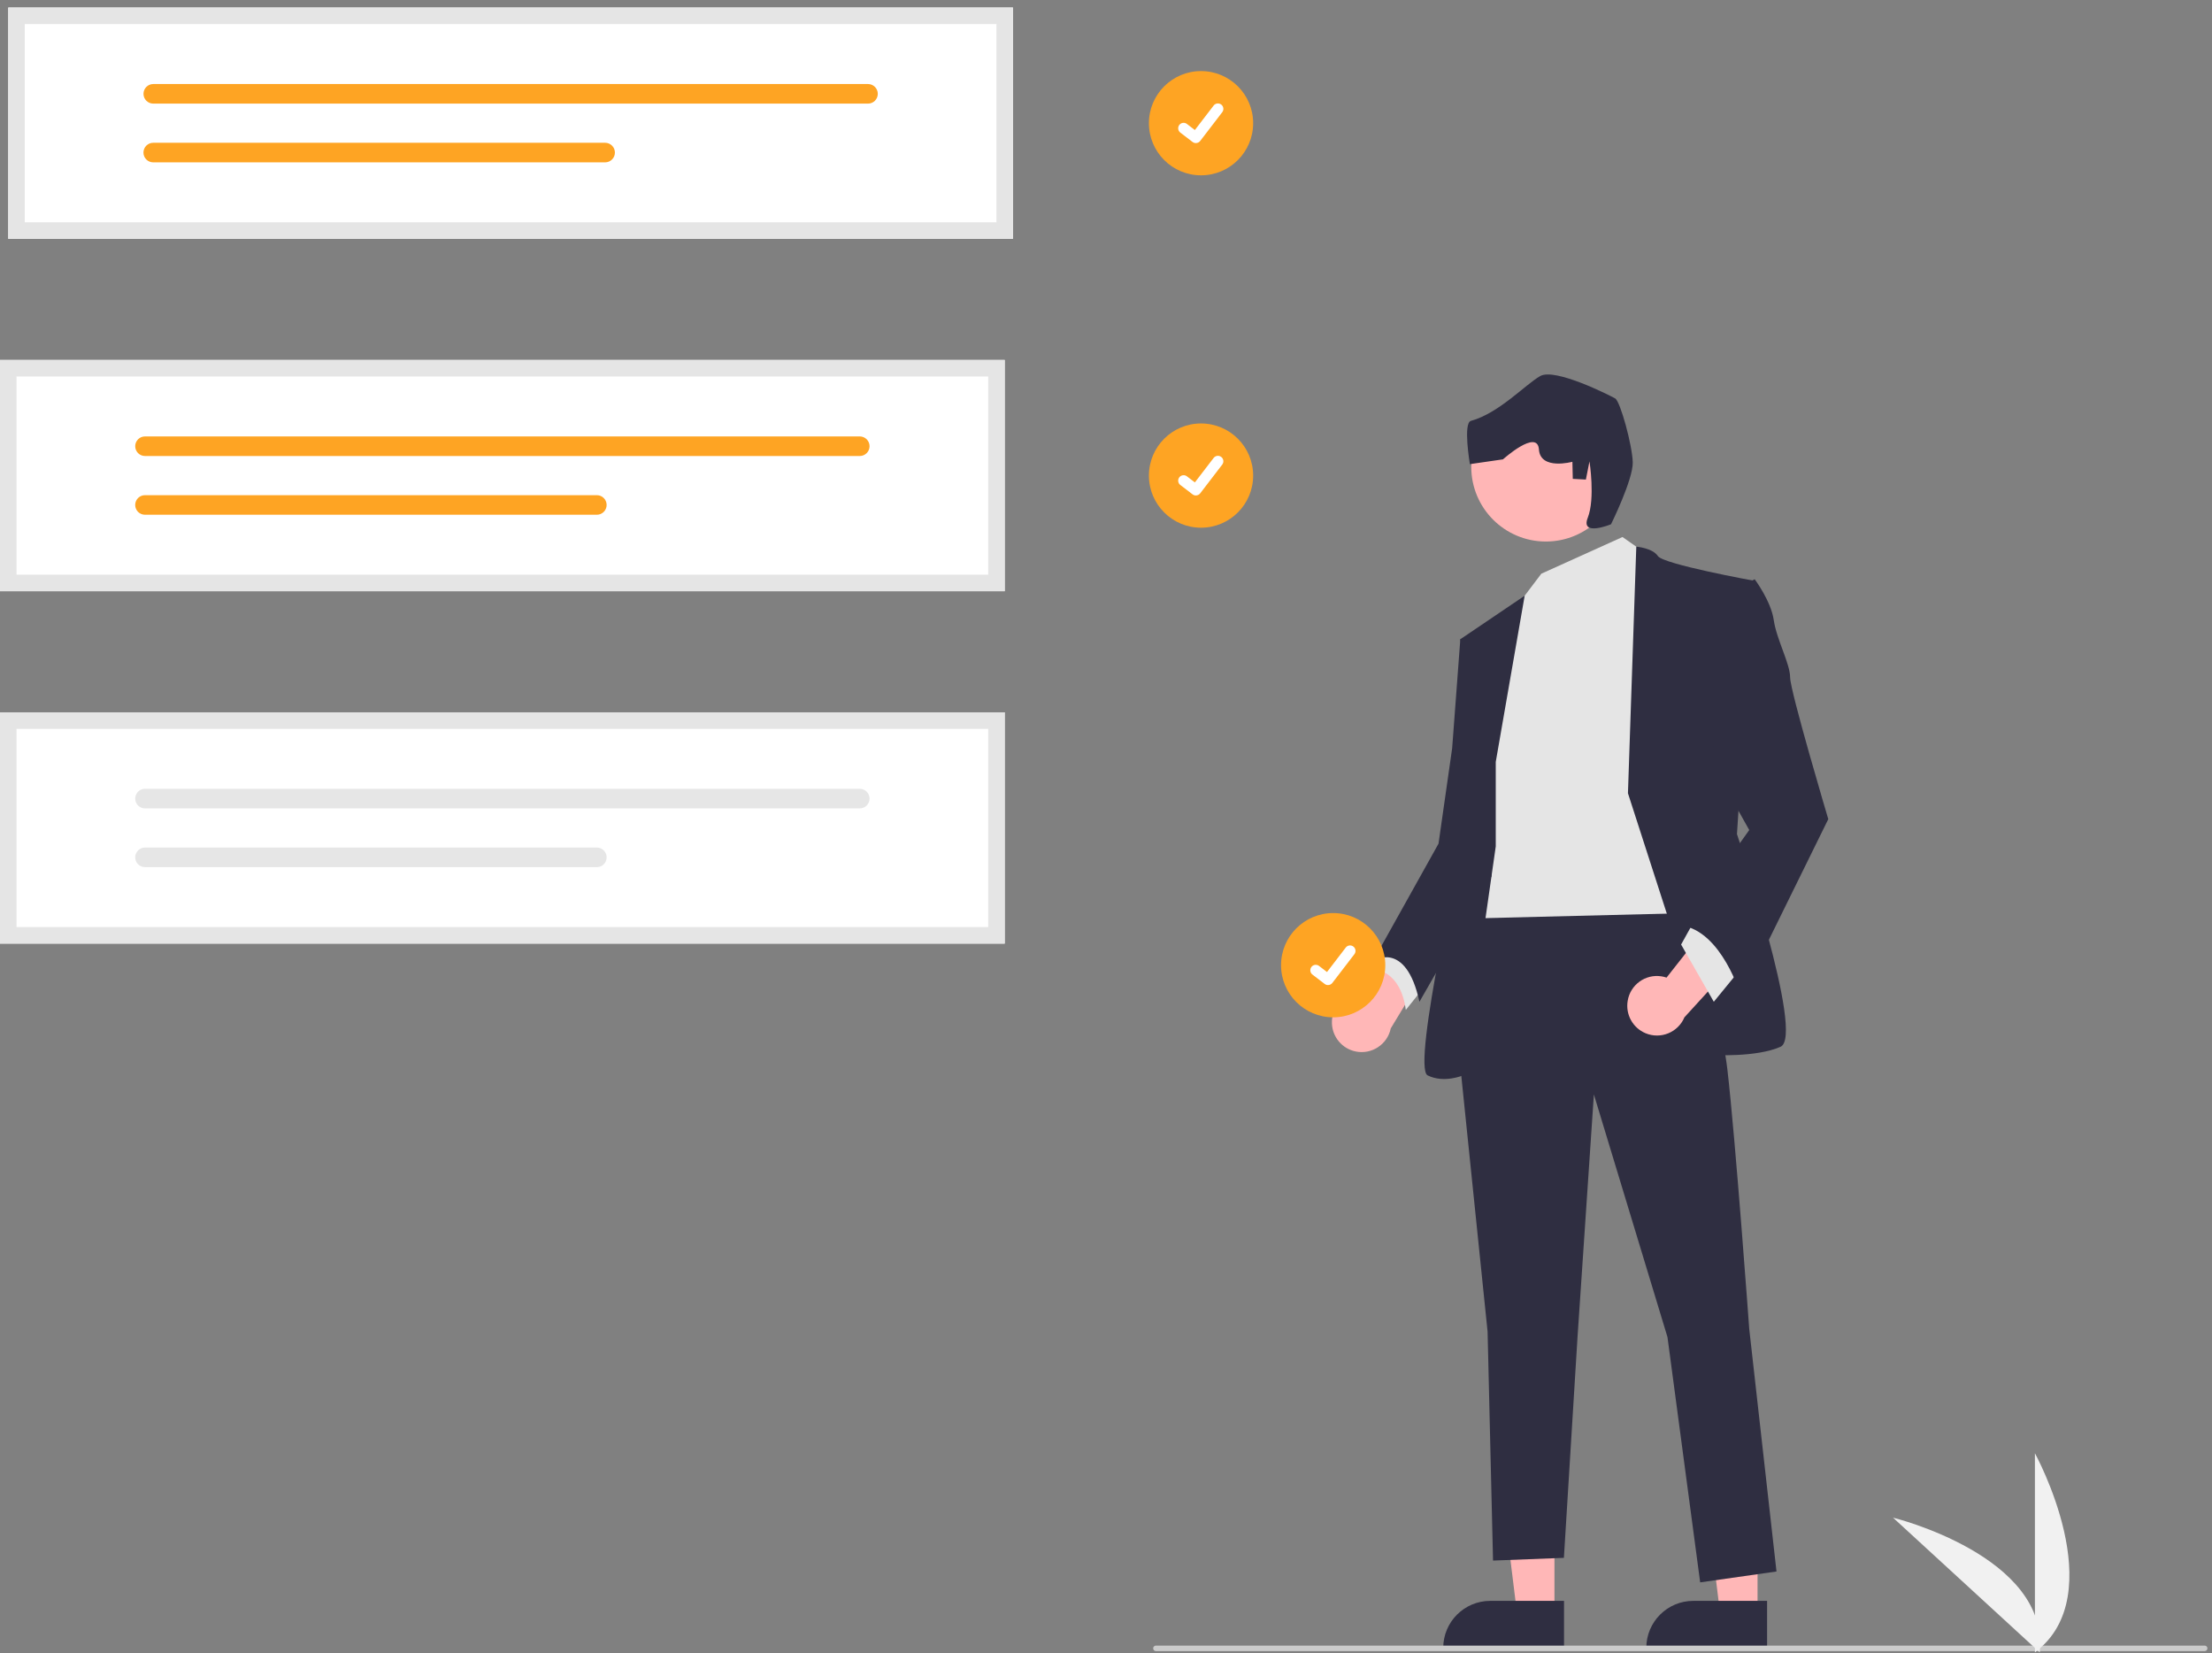 <svg xmlns="http://www.w3.org/2000/svg" width="269" height="201" viewBox="0 0 269 201" fill="none"><rect x="0" y="0" width="269" height="201" fill="#808080" stroke="none"/><g clip-path="url(#clip0_2213_26026)"><path d="M146.057 21.319C149.557 21.319 152.395 18.481 152.395 14.98C152.395 11.48 149.557 8.642 146.057 8.642C142.556 8.642 139.719 11.48 139.719 14.98C139.719 18.481 142.556 21.319 146.057 21.319Z" fill="#FEA423"></path><path d="M145.429 17.398C145.286 17.398 145.147 17.352 145.033 17.267L145.026 17.262L143.537 16.122C143.246 15.9 143.192 15.484 143.414 15.194C143.636 14.904 144.052 14.849 144.342 15.071L145.307 15.811L147.587 12.837C147.809 12.547 148.225 12.492 148.515 12.714L148.501 12.734L148.515 12.714C148.805 12.937 148.859 13.352 148.637 13.642L145.956 17.139C145.83 17.303 145.635 17.398 145.429 17.397L145.429 17.398Z" fill="white"></path><path d="M146.057 64.167C149.557 64.167 152.395 61.329 152.395 57.829C152.395 54.328 149.557 51.491 146.057 51.491C142.556 51.491 139.719 54.328 139.719 57.829C139.719 61.329 142.556 64.167 146.057 64.167Z" fill="#FEA423"></path><path d="M145.429 60.246C145.286 60.247 145.147 60.2 145.033 60.115L145.026 60.11L143.537 58.97C143.246 58.748 143.192 58.332 143.414 58.042C143.636 57.752 144.052 57.697 144.342 57.919L145.307 58.659L147.587 55.685C147.809 55.395 148.225 55.34 148.515 55.562L148.501 55.582L148.515 55.562C148.805 55.785 148.859 56.2 148.637 56.49L145.956 59.987C145.83 60.151 145.635 60.246 145.429 60.246L145.429 60.246Z" fill="white"></path><path d="M161.974 124.431C161.897 122.445 163.443 120.773 165.428 120.695C165.64 120.687 165.852 120.697 166.062 120.726L171.866 109.337L175.147 115.114L169.131 125.044C168.727 127 166.814 128.258 164.858 127.854C163.221 127.516 162.029 126.101 161.974 124.431Z" fill="#FFB7B7"></path><path d="M189.037 196.146L184.482 196.146L182.314 178.574L189.038 178.575L189.037 196.146Z" fill="#FFB7B7"></path><path d="M190.2 200.562L175.511 200.561V200.376C175.511 197.218 178.071 194.658 181.228 194.658H181.229L190.2 194.659L190.2 200.562Z" fill="#2F2E41"></path><path d="M213.734 196.146L209.178 196.146L207.011 178.574L213.734 178.575L213.734 196.146Z" fill="#FFB7B7"></path><path d="M214.895 200.562L200.206 200.561V200.376C200.206 197.218 202.766 194.658 205.923 194.658H205.924L214.895 194.659L214.895 200.562Z" fill="#2F2E41"></path><path d="M168.971 114.519L166.982 117.833C166.982 117.833 170.297 117.833 170.96 122.805L173.612 119.49L168.971 114.519Z" fill="#E5E5E5"></path><path d="M203.774 107.558C203.774 107.558 209.077 121.479 210.072 130.097C211.066 138.715 212.723 161.585 212.723 161.585L216.038 191.085L206.757 192.41L202.78 162.58L193.831 133.08L191.842 162.579L190.185 189.427L181.567 189.759L180.904 161.917L177.258 126.451L179.247 109.547L203.774 107.558Z" fill="#2F2E41"></path><path d="M197.311 65.298L200.626 67.618L204.935 111.038L178.087 111.701L181.733 81.539L185.047 72.921L187.44 69.758L197.311 65.298Z" fill="#E5E5E5"></path><path d="M197.974 96.454L198.988 66.472C198.988 66.472 200.957 66.624 201.62 67.618C202.283 68.612 213.221 70.601 213.221 70.601L211.232 101.426C211.232 101.426 219.518 125.954 216.535 127.28C213.552 128.606 208.249 128.274 208.249 128.274L197.974 96.454Z" fill="#2F2E41"></path><path d="M181.898 92.643L185.414 72.436L177.589 77.727L179.578 92.311L177.921 102.255C177.921 102.255 171.623 129.766 173.612 130.76C175.601 131.754 177.921 130.76 177.921 130.76L181.898 102.918V92.643Z" fill="#2F2E41"></path><path d="M179.909 77.064L177.589 77.727L176.595 90.985L174.937 102.586L166.982 116.838C166.982 116.838 170.96 114.187 172.617 121.81L181.378 106.558L179.909 77.064Z" fill="#2F2E41"></path><path d="M197.939 121.712C198.248 119.75 200.089 118.41 202.052 118.719C202.261 118.752 202.467 118.803 202.667 118.872L210.572 108.827L212.669 115.13L204.84 123.703C204.064 125.544 201.943 126.407 200.103 125.631C198.563 124.982 197.668 123.362 197.939 121.712Z" fill="#FFB7B7"></path><path d="M211.398 118.165L208.415 121.811L204.438 114.85L206.095 111.867L211.398 118.165Z" fill="#E5E5E5"></path><path d="M210.735 71.761L213.387 70.435C213.387 70.435 215.376 73.087 215.707 75.407C216.038 77.727 217.696 80.71 217.696 82.367C217.696 84.025 222.336 99.603 222.336 99.603L211.729 121.148C211.729 121.148 209.409 113.193 204.438 112.53L212.724 100.929L208.083 92.642L210.735 71.761Z" fill="#2F2E41"></path><path d="M268.11 200.767H140.569C140.384 200.767 140.234 200.617 140.234 200.432C140.234 200.247 140.384 200.097 140.569 200.097H268.11C268.294 200.097 268.444 200.247 268.444 200.432C268.444 200.617 268.294 200.767 268.11 200.767Z" fill="#CBCBCB"></path><path d="M122.184 71.888H0V43.769H122.184V71.888Z" fill="white"></path><path d="M17.634 53.067C16.976 53.067 16.443 53.6 16.443 54.257C16.443 54.915 16.976 55.448 17.634 55.448H104.555C105.213 55.448 105.746 54.915 105.746 54.257C105.746 53.6 105.213 53.067 104.555 53.067H17.634Z" fill="#FEA423"></path><path d="M17.634 60.21C16.977 60.209 16.443 60.74 16.441 61.398C16.44 62.056 16.972 62.59 17.629 62.591H72.582C73.24 62.591 73.773 62.058 73.773 61.401C73.773 60.743 73.24 60.21 72.582 60.21L17.634 60.21Z" fill="#FEA423"></path><path d="M122.184 71.888H0V43.769H122.184V71.888ZM2.009 69.88H120.176V45.778H2.009V69.88Z" fill="#E5E5E5"></path><path d="M122.184 114.736H0V86.617H122.184V114.736Z" fill="white"></path><path d="M17.634 95.915C16.976 95.915 16.443 96.448 16.443 97.106C16.443 97.763 16.976 98.296 17.634 98.296H104.555C105.213 98.296 105.746 97.763 105.746 97.106C105.746 96.448 105.213 95.915 104.555 95.915H17.634Z" fill="#E6E6E6"></path><path d="M17.634 103.058C16.977 103.057 16.443 103.589 16.441 104.246C16.44 104.904 16.972 105.438 17.629 105.439H72.582C73.24 105.439 73.773 104.906 73.773 104.249C73.773 103.591 73.24 103.058 72.582 103.058H17.634Z" fill="#E6E6E6"></path><path d="M122.184 114.736H0V86.617H122.184V114.736ZM2.009 112.728H120.176V88.626H2.009V112.728Z" fill="#E5E5E5"></path><path d="M123.188 29.04H1.004V0.921H123.188V29.04Z" fill="white"></path><path d="M18.639 10.218C17.981 10.22 17.449 10.753 17.45 11.411C17.451 12.067 17.983 12.598 18.639 12.599H105.56C106.218 12.598 106.75 12.064 106.748 11.407C106.747 10.751 106.216 10.22 105.56 10.218H18.639Z" fill="#FEA423"></path><path d="M18.638 17.361C17.981 17.36 17.447 17.892 17.445 18.549C17.444 19.207 17.976 19.741 18.633 19.742H73.586C74.243 19.744 74.777 19.212 74.779 18.554C74.78 17.896 74.248 17.363 73.59 17.361C73.589 17.361 73.587 17.361 73.586 17.361L18.638 17.361Z" fill="#FEA423"></path><path d="M123.188 29.04H1.004V0.921H123.188V29.04ZM3.012 27.032H121.18V2.929H3.012V27.032Z" fill="#E5E5E5"></path><path d="M247.465 200.921V176.705C247.465 176.705 256.902 193.873 247.465 200.921Z" fill="#F1F1F1"></path><path d="M248.048 200.917L230.209 184.54C230.209 184.54 249.238 189.198 248.048 200.917Z" fill="#F1F1F1"></path><path d="M162.125 123.701C165.626 123.701 168.464 120.863 168.464 117.363C168.464 113.862 165.626 111.024 162.125 111.024C158.625 111.024 155.787 113.862 155.787 117.363C155.787 120.863 158.625 123.701 162.125 123.701Z" fill="#FEA423"></path><path d="M161.497 119.78C161.354 119.781 161.216 119.735 161.102 119.649L161.095 119.644L159.605 118.504C159.315 118.282 159.26 117.866 159.482 117.576C159.705 117.286 160.12 117.231 160.41 117.454L161.375 118.193L163.655 115.219C163.878 114.929 164.293 114.874 164.583 115.097L164.569 115.116L164.583 115.097C164.873 115.319 164.928 115.734 164.706 116.025L162.024 119.522C161.898 119.685 161.704 119.78 161.498 119.78L161.497 119.78Z" fill="white"></path><path d="M187.993 65.847C193.003 65.847 197.065 61.785 197.065 56.774C197.065 51.764 193.003 47.702 187.993 47.702C182.982 47.702 178.92 51.764 178.92 56.774C178.92 61.785 182.982 65.847 187.993 65.847Z" fill="#FFB6B6"></path><path d="M195.918 63.745C195.918 63.745 198.605 58.303 198.557 56.225C198.509 54.148 197.041 48.801 196.421 48.449C195.802 48.096 189.121 44.704 187.31 45.724C185.499 46.744 182.313 50.232 178.876 51.176C177.904 51.443 178.752 56.437 178.752 56.437L182.774 55.855C182.774 55.855 186.967 52.09 187.149 54.654C187.33 57.218 191.218 56.15 191.218 56.15L191.266 58.227L192.858 58.313L193.296 56.102C193.296 56.102 194.011 60.61 193.087 62.955C192.163 65.299 195.918 63.745 195.918 63.745Z" fill="#2F2E41"></path></g><defs><clipPath id="clip0_2213_26026"><rect width="268.445" height="200" fill="white" transform="translate(0 0.921)"></rect></clipPath></defs></svg>